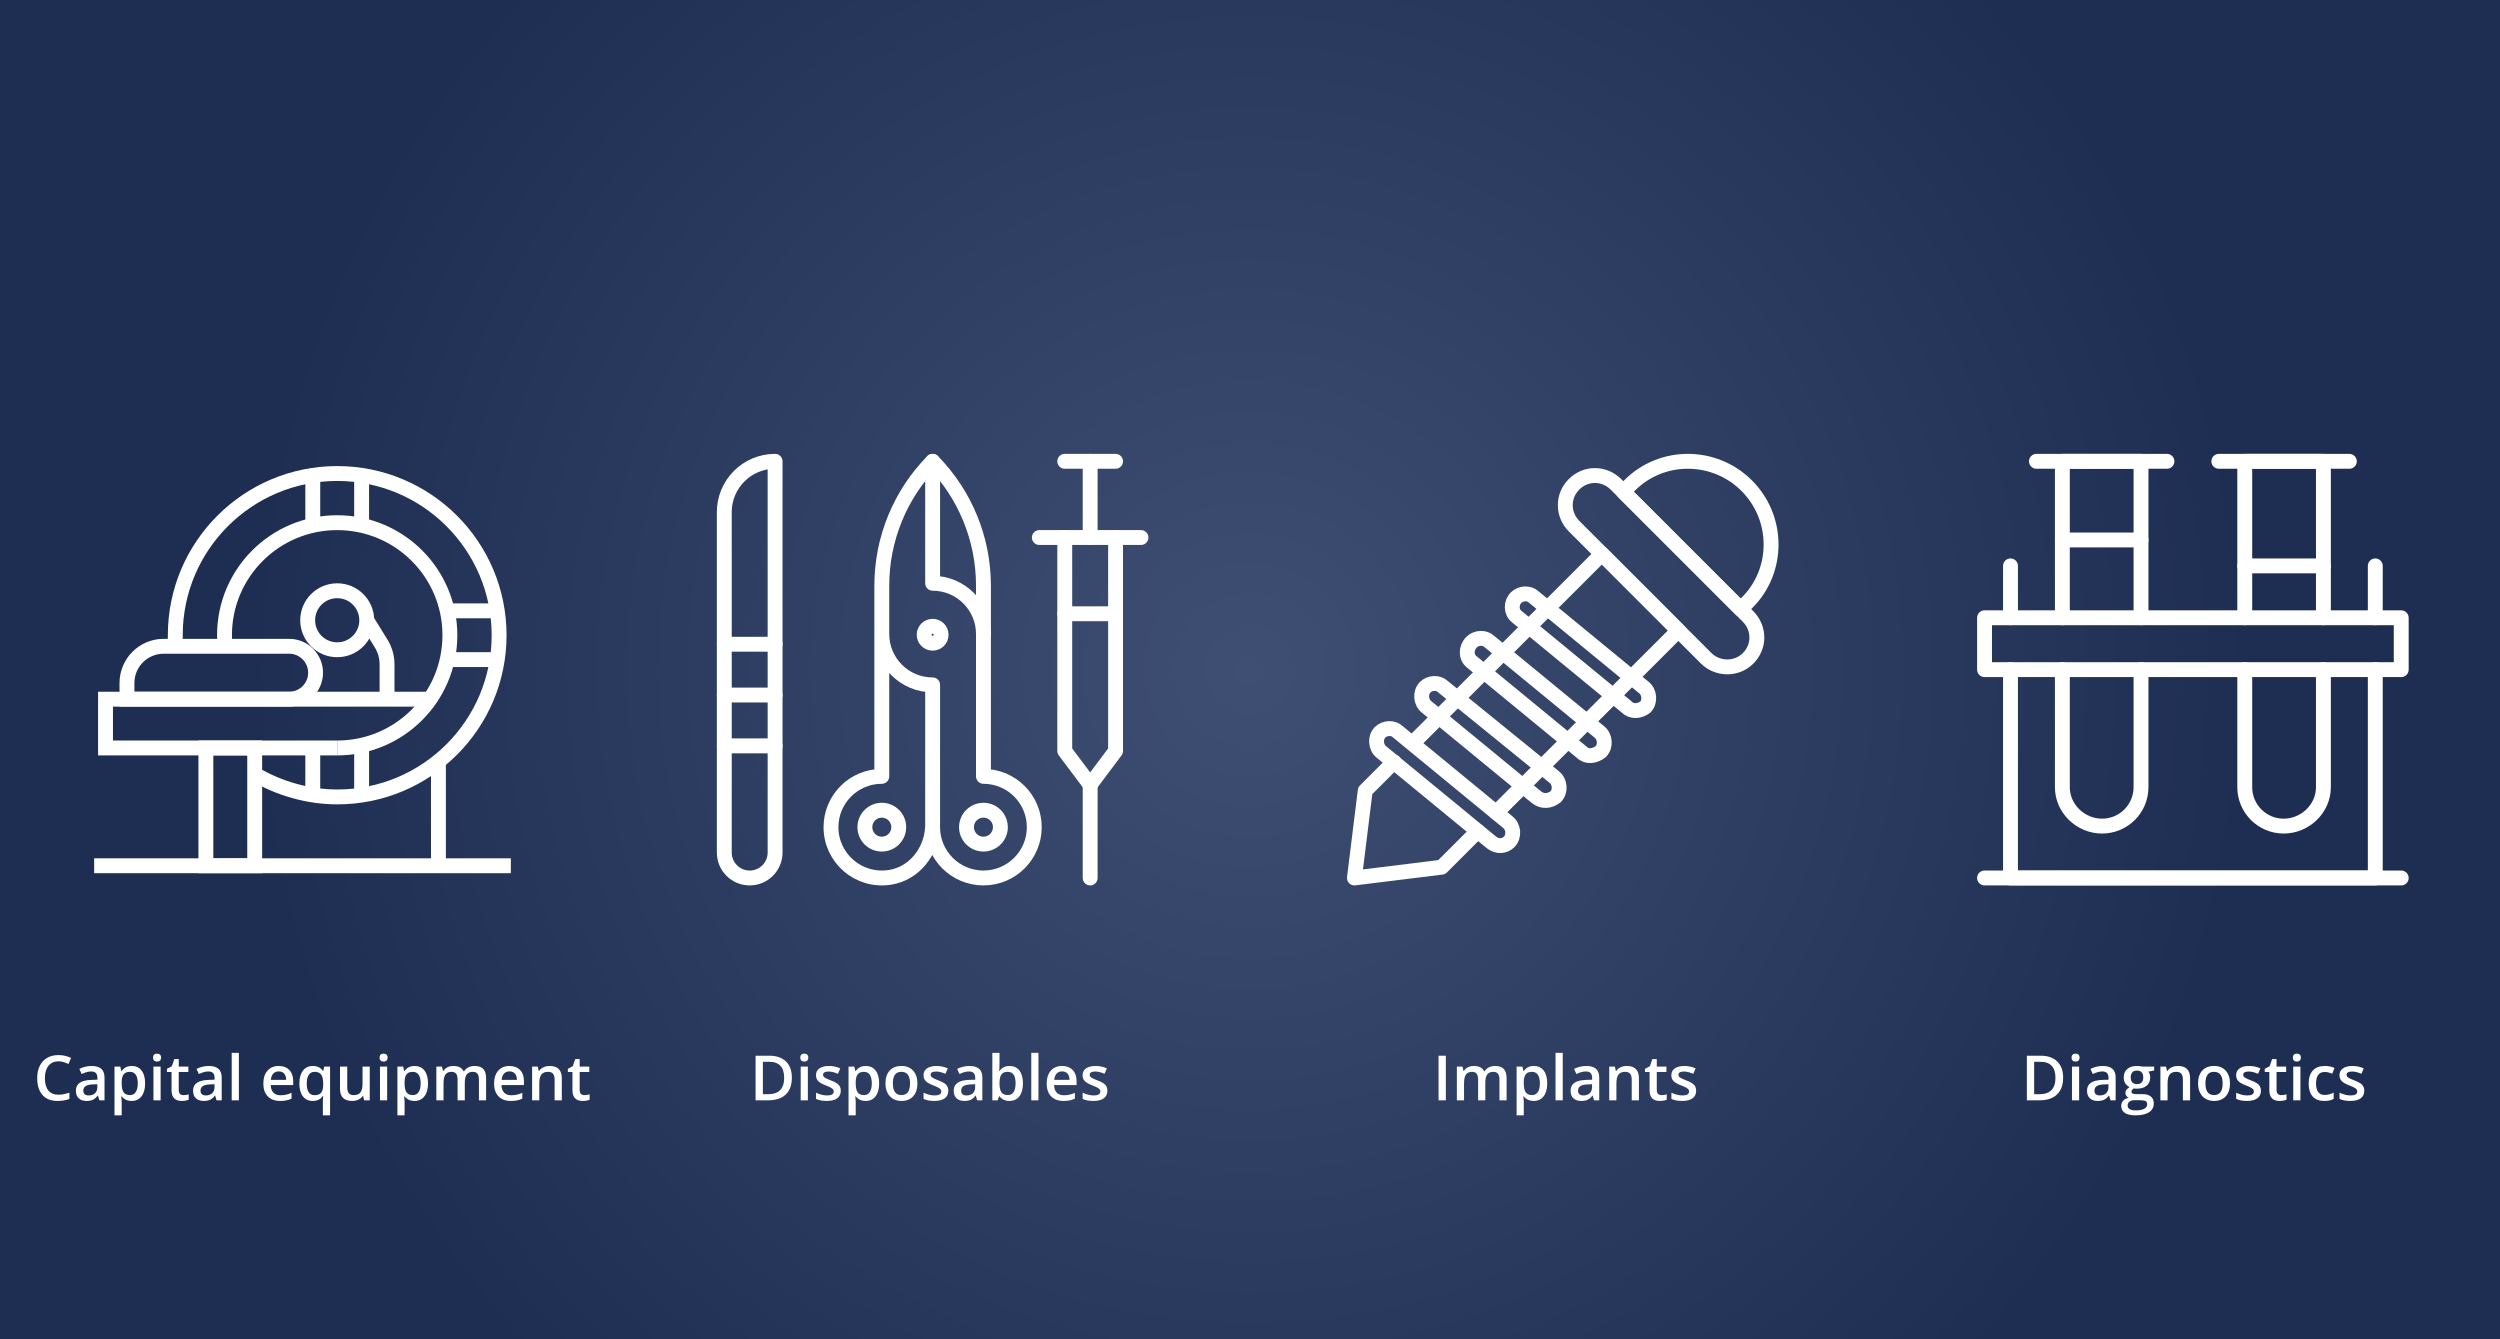 <?xml version="1.0" encoding="UTF-8"?> <svg xmlns="http://www.w3.org/2000/svg" xmlns:xlink="http://www.w3.org/1999/xlink" id="a" viewBox="0 0 840 450"><defs><clipPath id="b"><rect x="-847.788" width="800" height="450" style="fill:none;"></rect></clipPath><clipPath id="c"><rect x="-847.788" y="553.988" width="800" height="450" style="fill:none;"></rect></clipPath><radialGradient id="d" cx="420" cy="225" fx="420" fy="225" r="336.916" gradientUnits="userSpaceOnUse"><stop offset="0" stop-color="#3e4f73"></stop><stop offset="1" stop-color="#1e2e53"></stop></radialGradient><filter id="ay" x="-3.118" y="338.348" width="217" height="52" filterUnits="userSpaceOnUse"><feOffset dx="0" dy="0"></feOffset><feGaussianBlur result="az" stdDeviation="5"></feGaussianBlur><feFlood flood-color="#000" flood-opacity=".75"></feFlood><feComposite in2="az" operator="in"></feComposite><feComposite in="SourceGraphic"></feComposite></filter><filter id="ba" x="237.882" y="338.348" width="150" height="52" filterUnits="userSpaceOnUse"><feOffset dx="0" dy="0"></feOffset><feGaussianBlur result="bb" stdDeviation="5"></feGaussianBlur><feFlood flood-color="#000" flood-opacity=".75"></feFlood><feComposite in2="bb" operator="in"></feComposite><feComposite in="SourceGraphic"></feComposite></filter><filter id="bc" x="467.882" y="338.348" width="118" height="52" filterUnits="userSpaceOnUse"><feOffset dx="0" dy="0"></feOffset><feGaussianBlur result="bd" stdDeviation="5"></feGaussianBlur><feFlood flood-color="#000" flood-opacity=".75"></feFlood><feComposite in2="bd" operator="in"></feComposite><feComposite in="SourceGraphic"></feComposite></filter><filter id="be" x="665.882" y="338.348" width="144" height="52" filterUnits="userSpaceOnUse"><feOffset dx="0" dy="0"></feOffset><feGaussianBlur result="bf" stdDeviation="5"></feGaussianBlur><feFlood flood-color="#000" flood-opacity=".75"></feFlood><feComposite in2="bf" operator="in"></feComposite><feComposite in="SourceGraphic"></feComposite></filter></defs><g style="clip-path:url(#b);"><g style="opacity:.75;"><path d="M29.242,120.712H-50.925c-6.811,0-12.333-5.522-12.333-12.333V-8.789c0-6.811,5.522-12.333,12.333-12.333H29.242" style="fill:none; stroke:#fff; stroke-linecap:round;"></path><path d="M-28.259,277.964h-22.666c-6.811,0-12.333-5.522-12.333-12.333v-117.168c0-6.811,5.522-12.333,12.333-12.333H29.242" style="fill:none; stroke:#fff; stroke-linecap:round;"></path></g></g><rect width="840" height="450" style="fill:url(#d);"></rect><g id="e"><path id="f" d="M85.58,260.088c8.027,4.787,17.914,7.681,27.718,7.681,30.042,0,54.403-24.326,54.403-54.334s-24.361-54.334-54.403-54.334-54.403,24.326-54.403,54.334c0,.864-.035,2.861,0,3.714" style="fill:none; stroke:#fff; stroke-miterlimit:10; stroke-width:5px;"></path><path id="g" d="M113.298,218.318c5.485,0,9.93-4.439,9.93-9.914s-4.445-9.915-9.93-9.915-9.923,4.439-9.923,9.915,4.445,9.914,9.923,9.914Z" style="fill:none; stroke:#fff; stroke-miterlimit:10; stroke-width:5px;"></path><path id="h" d="M97.146,234.928h-54.487v-5.438c0-6.816,5.527-12.342,12.346-12.342h42.142c4.909,0,8.89,3.98,8.89,8.89s-3.982,8.89-8.89,8.89Z" style="fill:none; stroke:#fff; stroke-miterlimit:10; stroke-width:5px;"></path><path id="i" d="M113.298,251.315H35.454v-16.386h109.003" style="fill:none; stroke:#fff; stroke-miterlimit:10; stroke-width:5px;"></path><path id="j" d="M85.58,251.317h-16.404v39.579h16.404v-39.579Z" style="fill:none; stroke:#fff; stroke-miterlimit:10; stroke-width:5px;"></path><path id="k" d="M31.64,290.895h140" style="fill:none; stroke:#fff; stroke-miterlimit:10; stroke-width:5px;"></path><path id="l" d="M123.227,208.402l4.831,7.815c1.299,2.105,1.987,4.53,1.987,7.004v11.709" style="fill:none; stroke:#fff; stroke-miterlimit:10; stroke-width:5px;"></path><path id="m" d="M147.315,256.721v34.177" style="fill:none; stroke:#fff; stroke-miterlimit:10; stroke-width:5px;"></path><path id="n" d="M121.507,250.176v16.978" style="fill:none; stroke:#fff; stroke-miterlimit:10; stroke-width:5px;"></path><path id="o" d="M105.095,267.155v-15.899" style="fill:none; stroke:#fff; stroke-miterlimit:10; stroke-width:5px;"></path><path id="p" d="M121.507,159.267v17.593" style="fill:none; stroke:#fff; stroke-miterlimit:10; stroke-width:5px;"></path><path id="q" d="M105.095,176.86v-17.593" style="fill:none; stroke:#fff; stroke-miterlimit:10; stroke-width:5px;"></path><path id="r" d="M149.485,205.242h17.612" style="fill:none; stroke:#fff; stroke-miterlimit:10; stroke-width:5px;"></path><path id="s" d="M167.097,221.63h-17.612" style="fill:none; stroke:#fff; stroke-miterlimit:10; stroke-width:5px;"></path><path id="t" d="M113.298,251.316c20.913,0,37.865-16.992,37.865-37.879s-16.952-37.82-37.865-37.82-37.865,16.933-37.865,37.82c0,.995.105,2.738.183,3.714" style="fill:none; stroke:#fff; stroke-miterlimit:10; stroke-width:5px;"></path></g><g id="u"><path id="v" d="M313.363,210.43c1.573,0,2.848,1.275,2.848,2.848s-1.275,2.841-2.848,2.841-2.848-1.275-2.848-2.841,1.275-2.848,2.848-2.848Z" style="fill:none; stroke:#fff; stroke-width:5px;"></path><path id="w" d="M313.363,277.931c0,9.427,7.642,17.068,17.076,17.068s17.076-7.642,17.076-17.068-7.649-17.076-17.076-17.076v-64.114c0-15.611-6.134-30.604-17.076-41.742-10.942,11.139-17.076,26.131-17.076,41.742v64.114c-9.427,0-17.076,7.642-17.076,17.076,0,10.366,9.252,18.576,19.946,16.835,8.094-1.319,13.783-8.691,14.184-16.835.015-.306.022-.612.022-.918v-46.893c-9.434,0-17.076-7.642-17.076-17.076" style="fill:none; stroke:#fff; stroke-linecap:round; stroke-linejoin:round; stroke-width:5px;"></path><path id="x" d="M313.363,155v40.977c9.434,0,17.076,7.642,17.076,17.068" style="fill:none; stroke:#fff; stroke-linecap:round; stroke-linejoin:round; stroke-width:5px;"></path><path id="y" d="M243.363,216.462v-44.394c0-9.427,7.642-17.068,17.069-17.068v61.462" style="fill:none; stroke:#fff; stroke-linecap:round; stroke-linejoin:round; stroke-width:5px;"></path><path id="z" d="M243.363,250.613v35.856c0,4.713,3.817,8.531,8.531,8.531s8.538-3.817,8.538-8.531v-70.007h-17.069v34.151Z" style="fill:none; stroke:#fff; stroke-linecap:round; stroke-linejoin:round; stroke-width:5px;"></path><path id="aa" d="M260.432,250.613h-17.069" style="fill:none; stroke:#fff; stroke-linecap:round; stroke-linejoin:round; stroke-width:5px;"></path><path id="ab" d="M243.363,233.537h17.069" style="fill:none; stroke:#fff; stroke-linecap:round; stroke-linejoin:round; stroke-width:5px;"></path><path id="ac" d="M357.757,155h17.076" style="fill:none; stroke:#fff; stroke-linecap:round; stroke-linejoin:round; stroke-width:5px;"></path><path id="ad" d="M349.219,180.606h34.144" style="fill:none; stroke:#fff; stroke-linecap:round; stroke-linejoin:round; stroke-width:5px;"></path><path id="ae" d="M366.295,295v-31.296" style="fill:none; stroke:#fff; stroke-linecap:round; stroke-linejoin:round; stroke-width:5px;"></path><path id="af" d="M366.295,180.606v-25.606" style="fill:none; stroke:#fff; stroke-linecap:round; stroke-linejoin:round; stroke-width:5px;"></path><path id="ag" d="M374.833,206.219h-17.076" style="fill:none; stroke:#fff; stroke-linecap:round; stroke-linejoin:round; stroke-width:5px;"></path><path id="ah" d="M301.977,277.931c0,3.14-2.543,5.689-5.69,5.689s-5.69-2.55-5.69-5.689,2.55-5.697,5.69-5.697,5.69,2.55,5.69,5.697Z" style="fill:none; stroke:#fff; stroke-linecap:round; stroke-linejoin:round; stroke-width:5px;"></path><path id="ai" d="M336.129,277.931c0,3.14-2.55,5.689-5.69,5.689s-5.697-2.55-5.697-5.689,2.55-5.697,5.697-5.697,5.69,2.55,5.69,5.697Z" style="fill:none; stroke:#fff; stroke-linecap:round; stroke-linejoin:round; stroke-width:5px;"></path><path id="aj" d="M374.833,180.606v34.435M374.833,211.158v41.159l-8.538,11.379-8.538-11.379v-71.712" style="fill:none; stroke:#fff; stroke-linecap:round; stroke-linejoin:round; stroke-width:5px;"></path></g><g id="ak"><path id="al" d="M806.809,225h-140v-17.429h140v17.429Z" style="fill:none; stroke:#fff; stroke-linecap:round; stroke-linejoin:round; stroke-width:5px;"></path><path id="am" d="M675.524,190.141v17.429" style="fill:none; stroke:#fff; stroke-linecap:round; stroke-linejoin:round; stroke-width:5px;"></path><path id="an" d="M675.524,225v70h122.571v-70" style="fill:none; stroke:#fff; stroke-linecap:round; stroke-linejoin:round; stroke-width:5px;"></path><path id="ao" d="M798.094,207.571v-17.429" style="fill:none; stroke:#fff; stroke-linecap:round; stroke-linejoin:round; stroke-width:5px;"></path><path id="ap" d="M692.953,207.571v-52.571h26.427v52.571" style="fill:none; stroke:#fff; stroke-linecap:round; stroke-linejoin:round; stroke-width:5px;"></path><path id="aq" d="M719.38,225v39.499c0,7.22-5.852,13.072-13.072,13.072s-13.355-5.852-13.355-13.072v-39.499" style="fill:none; stroke:#fff; stroke-linecap:round; stroke-linejoin:round; stroke-width:5px;"></path><path id="ar" d="M754.238,207.571v-52.571h26.427v52.571" style="fill:none; stroke:#fff; stroke-linecap:round; stroke-linejoin:round; stroke-width:5px;"></path><path id="as" d="M780.665,225v39.499c0,7.22-6.142,13.072-13.355,13.072s-13.072-5.852-13.072-13.072v-39.499" style="fill:none; stroke:#fff; stroke-linecap:round; stroke-linejoin:round; stroke-width:5px;"></path><path id="at" d="M666.809,295h140" style="fill:none; stroke:#fff; stroke-linecap:round; stroke-linejoin:round; stroke-width:5px;"></path><path id="au" d="M684.238,155h43.856" style="fill:none; stroke:#fff; stroke-linecap:round; stroke-linejoin:round; stroke-width:5px;"></path><path id="av" d="M745.524,155h43.856" style="fill:none; stroke:#fff; stroke-linecap:round; stroke-linejoin:round; stroke-width:5px;"></path><path id="aw" d="M692.953,181.434h26.427" style="fill:none; stroke:#fff; stroke-linecap:round; stroke-linejoin:round; stroke-width:5px;"></path><path id="ax" d="M754.238,190.141h26.427" style="fill:none; stroke:#fff; stroke-linecap:round; stroke-linejoin:round; stroke-width:5px;"></path></g><path d="M496.493,279.288l-12.084,12.084-29.323,3.628,3.628-29.325,9.666-9.666" style="fill:none; stroke:#fff; stroke-linecap:round; stroke-linejoin:round; stroke-width:5px;"></path><path d="M474.648,249.694l63.591-63.547,25.697,25.697-61.215,61.171" style="fill:none; stroke:#fff; stroke-linecap:round; stroke-linejoin:round; stroke-width:5px;"></path><path d="M533.181,242.604l8.786-8.786" style="fill:none; stroke:#fff; stroke-linecap:round; stroke-linejoin:round; stroke-width:5px;"></path><path d="M502.863,272.918l8.788-8.786" style="fill:none; stroke:#fff; stroke-linecap:round; stroke-linejoin:round; stroke-width:5px;"></path><path d="M474.75,249.639l8.789-8.786" style="fill:none; stroke:#fff; stroke-linecap:round; stroke-linejoin:round; stroke-width:5px;"></path><path d="M573.24,221.15l-44.304-44.304c-3.986-3.986-4.012-10.163-.058-14.118,3.955-3.955,10.132-3.928,14.118.058l44.304,44.304c3.988,3.988,4.012,10.163.058,14.118-3.955,3.955-10.352,3.708-14.118-.058Z" style="fill:none; stroke:#fff; stroke-linecap:round; stroke-linejoin:round; stroke-width:5px;"></path><path d="M584.864,204.653l-39.431-39.431,2.196-2.196c10.765-10.765,28.413-10.691,39.268.162,10.854,10.854,10.927,28.502.162,39.266l-2.196,2.198Z" style="fill:none; stroke:#fff; stroke-linecap:round; stroke-linejoin:round; stroke-width:5px;"></path><path d="M546.617,237.584l-36.968-30.376c-1.992-1.554-2.003-4.641-.246-6.399,1.539-1.537,4.405-1.745,5.955-.195l36.966,30.376c1.992,1.552,2.227,4.863.469,6.619-1.759,1.317-4.403,1.747-6.175-.024Z" style="fill:none; stroke:#fff; stroke-linecap:round; stroke-linejoin:round; stroke-width:5px;"></path><path d="M531.458,252.743l-36.966-30.376c-1.992-1.552-2.005-4.641-.029-6.617,1.539-1.539,4.405-1.747,5.955-.198l36.966,30.376c1.994,1.552,2.227,4.863.471,6.621-1.981,1.534-4.625,1.965-6.397.193Z" style="fill:none; stroke:#fff; stroke-linecap:round; stroke-linejoin:round; stroke-width:5px;"></path><path d="M516.299,267.9l-36.966-30.376c-1.992-1.552-2.227-4.861-.469-6.619,1.537-1.537,4.403-1.745,5.955-.195l37.406,30.378c1.994,1.552,2.227,4.861.471,6.619-1.981,1.537-4.405,1.745-6.397.193Z" style="fill:none; stroke:#fff; stroke-linecap:round; stroke-linejoin:round; stroke-width:5px;"></path><path d="M501.14,283.058l-36.966-30.376c-1.992-1.552-2.225-4.863-.469-6.619,1.539-1.539,4.405-1.747,5.955-.195l36.966,30.376c1.992,1.552,2.227,4.861.469,6.619-1.537,1.539-3.963,1.747-5.955.195Z" style="fill:none; stroke:#fff; stroke-linecap:round; stroke-linejoin:round; stroke-width:5px;"></path><g style="filter:url(#ay);"><path d="M19.619,356.607c-1.408,0-2.516.499-3.322,1.497s-1.21,2.376-1.21,4.133c0,1.839.388,3.229,1.164,4.173.775.943,1.898,1.415,3.368,1.415.636,0,1.251-.062,1.846-.189.595-.126,1.214-.289,1.856-.487v2.103c-1.176.444-2.51.666-4,.666-2.193,0-3.879-.664-5.055-1.994-1.176-1.329-1.764-3.231-1.764-5.706,0-1.559.285-2.923.855-4.092.571-1.169,1.396-2.064,2.477-2.687s2.349-.933,3.805-.933c1.531,0,2.946.321,4.245.964l-.882,2.04c-.506-.239-1.041-.449-1.605-.631-.562-.181-1.156-.271-1.778-.271Z" style="fill:#fff;"></path><path d="M33.39,369.711l-.481-1.579h-.082c-.547.69-1.097,1.161-1.651,1.41-.553.249-1.264.374-2.133.374-1.113,0-1.984-.301-2.609-.902s-.938-1.452-.938-2.553c0-1.169.434-2.051,1.302-2.646s2.19-.92,3.968-.975l1.959-.062v-.604c0-.725-.17-1.267-.508-1.626-.338-.358-.863-.538-1.574-.538-.58,0-1.138.086-1.671.257s-1.046.372-1.538.604l-.779-1.723c.615-.321,1.289-.565,2.02-.733.732-.167,1.422-.251,2.072-.251,1.441,0,2.53.314,3.266.943.734.629,1.102,1.617,1.102,2.964v7.639h-1.723ZM29.802,368.07c.875,0,1.576-.244,2.107-.733.529-.488.794-1.174.794-2.056v-.984l-1.456.062c-1.135.041-1.961.23-2.477.569-.516.338-.773.856-.773,1.554,0,.506.15.896.451,1.174.301.276.752.415,1.354.415Z" style="fill:#fff;"></path><path d="M44.228,369.916c-1.436,0-2.55-.516-3.343-1.548h-.144c.096.957.144,1.538.144,1.743v4.645h-2.41v-16.386h1.949c.055.212.167.718.338,1.518h.123c.752-1.148,1.88-1.723,3.384-1.723,1.415,0,2.517.513,3.308,1.538.789,1.025,1.184,2.465,1.184,4.317s-.402,3.298-1.205,4.337-1.912,1.559-3.327,1.559ZM43.644,360.134c-.957,0-1.656.28-2.096.841-.441.561-.662,1.456-.662,2.687v.359c0,1.381.219,2.381.656,2.999.438.619,1.152.928,2.143.928.834,0,1.477-.342,1.928-1.025s.678-1.657.678-2.922c0-1.271-.225-2.233-.672-2.887-.448-.652-1.105-.979-1.975-.979Z" style="fill:#fff;"></path><path d="M51.417,355.366c0-.431.117-.763.354-.995s.572-.349,1.01-.349c.424,0,.754.116.99.349.234.232.354.564.354.995,0,.41-.119.732-.354.969-.236.235-.566.354-.99.354-.438,0-.773-.118-1.01-.354-.236-.236-.354-.559-.354-.969ZM53.97,369.711h-2.41v-11.341h2.41v11.341Z" style="fill:#fff;"></path><path d="M61.64,367.968c.588,0,1.176-.092,1.764-.276v1.814c-.267.116-.61.214-1.03.292-.421.079-.856.118-1.308.118-2.283,0-3.425-1.203-3.425-3.609v-6.111h-1.548v-1.066l1.66-.882.82-2.399h1.487v2.522h3.229v1.825h-3.229v6.07c0,.581.146,1.01.436,1.287.29.276.672.415,1.144.415Z" style="fill:#fff;"></path><path d="M72.765,369.711l-.481-1.579h-.082c-.547.69-1.097,1.161-1.651,1.41-.553.249-1.264.374-2.133.374-1.113,0-1.984-.301-2.609-.902s-.938-1.452-.938-2.553c0-1.169.434-2.051,1.302-2.646s2.19-.92,3.968-.975l1.959-.062v-.604c0-.725-.17-1.267-.508-1.626-.338-.358-.863-.538-1.574-.538-.58,0-1.138.086-1.671.257s-1.046.372-1.538.604l-.779-1.723c.615-.321,1.289-.565,2.02-.733.732-.167,1.422-.251,2.072-.251,1.441,0,2.53.314,3.266.943.734.629,1.102,1.617,1.102,2.964v7.639h-1.723ZM69.177,368.07c.875,0,1.576-.244,2.107-.733.529-.488.794-1.174.794-2.056v-.984l-1.456.062c-1.135.041-1.961.23-2.477.569-.516.338-.773.856-.773,1.554,0,.506.15.896.451,1.174.301.276.752.415,1.354.415Z" style="fill:#fff;"></path><path d="M80.261,369.711h-2.41v-15.955h2.41v15.955Z" style="fill:#fff;"></path><path d="M94.114,369.916c-1.764,0-3.144-.514-4.138-1.543-.995-1.028-1.492-2.445-1.492-4.25,0-1.853.462-3.309,1.384-4.368.924-1.06,2.191-1.59,3.805-1.59,1.497,0,2.68.455,3.548,1.364s1.302,2.16,1.302,3.753v1.302h-7.557c.034,1.101.332,1.947.893,2.538.561.592,1.35.887,2.368.887.67,0,1.294-.062,1.871-.189.577-.126,1.198-.337,1.861-.631v1.959c-.588.28-1.183.479-1.784.595s-1.289.174-2.061.174ZM93.673,359.99c-.766,0-1.379.243-1.841.729-.461.485-.736,1.192-.825,2.122h5.147c-.014-.937-.239-1.646-.677-2.128-.438-.481-1.039-.723-1.805-.723Z" style="fill:#fff;"></path><path d="M105.065,369.916c-1.402,0-2.499-.514-3.292-1.543-.793-1.028-1.189-2.466-1.189-4.312s.403-3.29,1.21-4.333c.807-1.042,1.918-1.563,3.332-1.563.711,0,1.349.132,1.913.395.563.264,1.067.696,1.513,1.298h.082l.266-1.487h2v16.386h-2.42v-4.809c0-.301.014-.619.041-.954s.051-.591.072-.769h-.134c-.711,1.128-1.843,1.691-3.394,1.691ZM105.752,367.988c1.012,0,1.738-.292,2.179-.877.441-.584.662-1.468.662-2.65v-.379c0-1.401-.229-2.41-.683-3.025s-1.188-.923-2.199-.923c-.861,0-1.518.342-1.969,1.025s-.677,1.665-.677,2.943c0,2.591.896,3.886,2.687,3.886Z" style="fill:#fff;"></path><path d="M122.343,369.711l-.338-1.486h-.123c-.336.526-.812.939-1.431,1.24-.619.301-1.325.451-2.118.451-1.373,0-2.398-.342-3.076-1.025-.676-.684-1.015-1.719-1.015-3.106v-7.414h2.431v6.993c0,.868.178,1.52.533,1.953.355.435.912.651,1.671.651,1.012,0,1.755-.303,2.23-.907.475-.605.712-1.618.712-3.04v-5.65h2.42v11.341h-1.896Z" style="fill:#fff;"></path><path d="M127.531,355.366c0-.431.118-.763.354-.995.236-.232.573-.349,1.011-.349.424,0,.753.116.989.349.235.232.354.564.354.995,0,.41-.118.732-.354.969-.236.235-.565.354-.989.354-.438,0-.774-.118-1.011-.354-.235-.236-.354-.559-.354-.969ZM130.085,369.711h-2.41v-11.341h2.41v11.341Z" style="fill:#fff;"></path><path d="M139.282,369.916c-1.436,0-2.55-.516-3.343-1.548h-.144c.096.957.144,1.538.144,1.743v4.645h-2.409v-16.386h1.947c.055.212.168.718.339,1.518h.123c.752-1.148,1.88-1.723,3.384-1.723,1.415,0,2.518.513,3.307,1.538s1.185,2.465,1.185,4.317-.401,3.298-1.204,4.337c-.805,1.039-1.913,1.559-3.328,1.559ZM138.698,360.134c-.957,0-1.656.28-2.098.841s-.661,1.456-.661,2.687v.359c0,1.381.219,2.381.656,2.999.438.619,1.151.928,2.144.928.834,0,1.477-.342,1.928-1.025s.676-1.657.676-2.922c0-1.271-.224-2.233-.672-2.887-.447-.652-1.105-.979-1.973-.979Z" style="fill:#fff;"></path><path d="M156.171,369.711h-2.42v-6.993c0-.868-.164-1.516-.492-1.943-.328-.427-.842-.641-1.539-.641-.93,0-1.611.303-2.045.907-.435.605-.651,1.612-.651,3.021v5.649h-2.409v-11.341h1.887l.338,1.487h.123c.314-.54.771-.957,1.369-1.251.598-.294,1.256-.441,1.974-.441,1.743,0,2.898.595,3.466,1.784h.164c.335-.561.807-.998,1.415-1.312s1.306-.472,2.092-.472c1.354,0,2.339.342,2.958,1.025s.928,1.727.928,3.128v7.393h-2.409v-6.993c0-.868-.166-1.516-.497-1.943-.332-.427-.846-.641-1.543-.641-.938,0-1.623.292-2.057.877-.434.584-.65,1.481-.65,2.691v6.009Z" style="fill:#fff;"></path><path d="M171.644,369.916c-1.764,0-3.143-.514-4.137-1.543-.996-1.028-1.492-2.445-1.492-4.25,0-1.853.461-3.309,1.384-4.368s2.19-1.59,3.804-1.59c1.498,0,2.68.455,3.549,1.364.867.909,1.302,2.16,1.302,3.753v1.302h-7.558c.035,1.101.332,1.947.893,2.538.561.592,1.35.887,2.369.887.67,0,1.293-.062,1.871-.189.577-.126,1.197-.337,1.861-.631v1.959c-.588.28-1.184.479-1.785.595s-1.288.174-2.061.174ZM171.202,359.99c-.766,0-1.379.243-1.84.729s-.736,1.192-.826,2.122h5.148c-.014-.937-.24-1.646-.678-2.128-.438-.481-1.039-.723-1.805-.723Z" style="fill:#fff;"></path><path d="M188.768,369.711h-2.42v-6.973c0-.875-.177-1.527-.528-1.958s-.91-.646-1.676-.646c-1.02,0-1.764.301-2.236.902-.471.602-.707,1.61-.707,3.025v5.649h-2.41v-11.341h1.887l.339,1.487h.123c.342-.54.827-.957,1.456-1.251s1.326-.441,2.092-.441c2.721,0,4.081,1.385,4.081,4.153v7.393Z" style="fill:#fff;"></path><path d="M196.345,367.968c.588,0,1.176-.092,1.764-.276v1.814c-.266.116-.609.214-1.029.292-.422.079-.857.118-1.309.118-2.283,0-3.424-1.203-3.424-3.609v-6.111h-1.549v-1.066l1.661-.882.82-2.399h1.487v2.522h3.229v1.825h-3.229v6.07c0,.581.145,1.01.436,1.287.29.276.672.415,1.143.415Z" style="fill:#fff;"></path></g><g style="filter:url(#ba);"><path d="M266.067,362.072c0,2.475-.687,4.366-2.061,5.675-1.374,1.31-3.354,1.964-5.938,1.964h-4.193v-14.991h4.635c2.386,0,4.242.643,5.568,1.928s1.988,3.094,1.988,5.425ZM263.483,362.154c0-3.589-1.678-5.384-5.034-5.384h-2.122v10.88h1.742c3.609,0,5.414-1.832,5.414-5.496Z" style="fill:#fff;"></path><path d="M268.888,355.366c0-.431.118-.763.354-.995.236-.232.572-.349,1.01-.349.424,0,.754.116.99.349.235.232.354.564.354.995,0,.41-.118.732-.354.969-.236.235-.566.354-.99.354-.438,0-.773-.118-1.01-.354-.235-.236-.354-.559-.354-.969ZM271.44,369.711h-2.409v-11.341h2.409v11.341Z" style="fill:#fff;"></path><path d="M282.505,366.482c0,1.107-.403,1.957-1.21,2.548-.807.592-1.962.887-3.466.887s-2.725-.229-3.641-.687v-2.082c1.334.615,2.574.923,3.723.923,1.483,0,2.225-.447,2.225-1.343,0-.287-.082-.526-.246-.718s-.434-.39-.81-.595-.899-.438-1.569-.697c-1.305-.506-2.189-1.012-2.65-1.518s-.691-1.162-.691-1.969c0-.971.391-1.725,1.174-2.262.782-.536,1.848-.805,3.193-.805,1.334,0,2.595.271,3.784.811l-.779,1.814c-1.224-.506-2.253-.759-3.087-.759-1.271,0-1.906.362-1.906,1.087,0,.355.165.656.496.902.332.246,1.055.585,2.17,1.016.936.362,1.616.693,2.04.994s.738.648.943,1.041c.205.394.308.863.308,1.41Z" style="fill:#fff;"></path><path d="M290.862,369.916c-1.436,0-2.551-.516-3.344-1.548h-.143c.096.957.143,1.538.143,1.743v4.645h-2.409v-16.386h1.948c.055.212.168.718.338,1.518h.123c.752-1.148,1.881-1.723,3.385-1.723,1.414,0,2.517.513,3.307,1.538.789,1.025,1.184,2.465,1.184,4.317s-.401,3.298-1.204,4.337c-.804,1.039-1.913,1.559-3.327,1.559ZM290.277,360.134c-.957,0-1.656.28-2.097.841-.441.561-.662,1.456-.662,2.687v.359c0,1.381.219,2.381.656,2.999.438.619,1.152.928,2.144.928.834,0,1.477-.342,1.928-1.025s.677-1.657.677-2.922c0-1.271-.225-2.233-.672-2.887-.447-.652-1.105-.979-1.974-.979Z" style="fill:#fff;"></path><path d="M308.253,364.021c0,1.853-.476,3.298-1.426,4.337s-2.273,1.559-3.969,1.559c-1.059,0-1.996-.239-2.809-.718-.814-.479-1.439-1.165-1.877-2.061s-.656-1.935-.656-3.117c0-1.839.472-3.274,1.415-4.307s2.272-1.549,3.989-1.549c1.641,0,2.939.528,3.896,1.584.957,1.057,1.436,2.48,1.436,4.271ZM299.998,364.021c0,2.618.968,3.927,2.901,3.927,1.914,0,2.871-1.309,2.871-3.927,0-2.591-.963-3.887-2.891-3.887-1.012,0-1.746.335-2.2,1.005s-.682,1.631-.682,2.882Z" style="fill:#fff;"></path><path d="M318.64,366.482c0,1.107-.403,1.957-1.21,2.548-.807.592-1.962.887-3.466.887s-2.725-.229-3.641-.687v-2.082c1.334.615,2.574.923,3.723.923,1.483,0,2.225-.447,2.225-1.343,0-.287-.082-.526-.246-.718s-.434-.39-.81-.595-.899-.438-1.569-.697c-1.305-.506-2.189-1.012-2.65-1.518s-.691-1.162-.691-1.969c0-.971.391-1.725,1.174-2.262.782-.536,1.848-.805,3.193-.805,1.334,0,2.595.271,3.784.811l-.779,1.814c-1.224-.506-2.253-.759-3.087-.759-1.271,0-1.906.362-1.906,1.087,0,.355.165.656.496.902.332.246,1.055.585,2.17,1.016.936.362,1.616.693,2.04.994s.738.648.943,1.041c.205.394.308.863.308,1.41Z" style="fill:#fff;"></path><path d="M328.34,369.711l-.481-1.579h-.082c-.547.69-1.098,1.161-1.651,1.41s-1.265.374-2.133.374c-1.114,0-1.984-.301-2.609-.902-.626-.602-.938-1.452-.938-2.553,0-1.169.434-2.051,1.303-2.646.867-.595,2.19-.92,3.968-.975l1.958-.062v-.604c0-.725-.169-1.267-.507-1.626-.339-.358-.863-.538-1.574-.538-.581,0-1.138.086-1.671.257s-1.047.372-1.539.604l-.779-1.723c.615-.321,1.289-.565,2.021-.733.731-.167,1.422-.251,2.071-.251,1.442,0,2.531.314,3.266.943s1.103,1.617,1.103,2.964v7.639h-1.723ZM324.751,368.07c.875,0,1.577-.244,2.107-.733.529-.488.795-1.174.795-2.056v-.984l-1.457.062c-1.135.041-1.96.23-2.476.569-.517.338-.774.856-.774,1.554,0,.506.15.896.451,1.174.301.276.752.415,1.354.415Z" style="fill:#fff;"></path><path d="M339.22,358.165c1.414,0,2.517.513,3.307,1.538.789,1.025,1.184,2.465,1.184,4.317s-.399,3.307-1.199,4.342c-.8,1.036-1.91,1.554-3.332,1.554-1.436,0-2.551-.516-3.344-1.548h-.164l-.44,1.343h-1.805v-15.955h2.409v3.794c0,.28-.014.697-.041,1.251s-.047.906-.061,1.057h.102c.766-1.128,1.895-1.692,3.385-1.692ZM338.594,360.134c-.971,0-1.67.286-2.097.856-.428.571-.648,1.526-.662,2.866v.164c0,1.381.219,2.381.656,2.999.438.619,1.152.928,2.144.928.854,0,1.502-.338,1.943-1.015.44-.677.661-1.654.661-2.933,0-2.577-.882-3.866-2.646-3.866Z" style="fill:#fff;"></path><path d="M348.919,369.711h-2.409v-15.955h2.409v15.955Z" style="fill:#fff;"></path><path d="M357.317,369.916c-1.764,0-3.143-.514-4.137-1.543-.996-1.028-1.492-2.445-1.492-4.25,0-1.853.461-3.309,1.384-4.368s2.19-1.59,3.804-1.59c1.498,0,2.68.455,3.549,1.364.867.909,1.302,2.16,1.302,3.753v1.302h-7.558c.035,1.101.332,1.947.893,2.538.561.592,1.35.887,2.369.887.67,0,1.293-.062,1.871-.189.577-.126,1.197-.337,1.861-.631v1.959c-.588.28-1.184.479-1.785.595s-1.288.174-2.061.174ZM356.876,359.99c-.766,0-1.379.243-1.84.729s-.736,1.192-.826,2.122h5.148c-.014-.937-.24-1.646-.678-2.128-.438-.481-1.039-.723-1.805-.723Z" style="fill:#fff;"></path><path d="M372.083,366.482c0,1.107-.403,1.957-1.21,2.548-.807.592-1.962.887-3.466.887s-2.725-.229-3.641-.687v-2.082c1.334.615,2.574.923,3.723.923,1.483,0,2.225-.447,2.225-1.343,0-.287-.082-.526-.246-.718s-.434-.39-.81-.595-.899-.438-1.569-.697c-1.305-.506-2.189-1.012-2.65-1.518s-.691-1.162-.691-1.969c0-.971.391-1.725,1.174-2.262.782-.536,1.848-.805,3.193-.805,1.334,0,2.595.271,3.784.811l-.779,1.814c-1.224-.506-2.253-.759-3.087-.759-1.271,0-1.906.362-1.906,1.087,0,.355.165.656.496.902.332.246,1.055.585,2.17,1.016.936.362,1.616.693,2.04.994s.738.648.943,1.041c.205.394.308.863.308,1.41Z" style="fill:#fff;"></path></g><g style="filter:url(#bc);"><path d="M483.353,369.711v-14.991h2.45v14.991h-2.45Z" style="fill:#fff;"></path><path d="M499.061,369.711h-2.42v-6.993c0-.868-.164-1.516-.492-1.943-.328-.427-.842-.641-1.539-.641-.93,0-1.611.303-2.045.907-.435.605-.651,1.612-.651,3.021v5.649h-2.409v-11.341h1.887l.338,1.487h.123c.314-.54.771-.957,1.369-1.251.598-.294,1.256-.441,1.974-.441,1.743,0,2.898.595,3.466,1.784h.164c.335-.561.807-.998,1.415-1.312s1.306-.472,2.092-.472c1.354,0,2.339.342,2.958,1.025s.928,1.727.928,3.128v7.393h-2.409v-6.993c0-.868-.166-1.516-.497-1.943-.332-.427-.846-.641-1.543-.641-.938,0-1.623.292-2.057.877-.434.584-.65,1.481-.65,2.691v6.009Z" style="fill:#fff;"></path><path d="M515.334,369.916c-1.436,0-2.55-.516-3.343-1.548h-.144c.096.957.144,1.538.144,1.743v4.645h-2.41v-16.386h1.949c.055.212.167.718.338,1.518h.123c.752-1.148,1.88-1.723,3.384-1.723,1.415,0,2.517.513,3.308,1.538.789,1.025,1.184,2.465,1.184,4.317s-.402,3.298-1.205,4.337-1.912,1.559-3.327,1.559ZM514.749,360.134c-.957,0-1.656.28-2.096.841-.441.561-.662,1.456-.662,2.687v.359c0,1.381.219,2.381.656,2.999.438.619,1.152.928,2.143.928.834,0,1.477-.342,1.928-1.025s.678-1.657.678-2.922c0-1.271-.225-2.233-.672-2.887-.448-.652-1.105-.979-1.975-.979Z" style="fill:#fff;"></path><path d="M525.075,369.711h-2.41v-15.955h2.41v15.955Z" style="fill:#fff;"></path><path d="M535.616,369.711l-.482-1.579h-.082c-.547.69-1.097,1.161-1.65,1.41s-1.265.374-2.133.374c-1.114,0-1.984-.301-2.609-.902-.626-.602-.938-1.452-.938-2.553,0-1.169.435-2.051,1.302-2.646.869-.595,2.191-.92,3.969-.975l1.959-.062v-.604c0-.725-.17-1.267-.508-1.626-.339-.358-.863-.538-1.574-.538-.581,0-1.139.086-1.672.257s-1.045.372-1.537.604l-.779-1.723c.615-.321,1.288-.565,2.02-.733.731-.167,1.422-.251,2.071-.251,1.442,0,2.53.314,3.266.943s1.103,1.617,1.103,2.964v7.639h-1.723ZM532.027,368.07c.875,0,1.577-.244,2.107-.733.529-.488.794-1.174.794-2.056v-.984l-1.455.062c-1.135.041-1.961.23-2.477.569-.517.338-.774.856-.774,1.554,0,.506.15.896.451,1.174.301.276.752.415,1.354.415Z" style="fill:#fff;"></path><path d="M550.679,369.711h-2.42v-6.973c0-.875-.176-1.527-.527-1.958-.353-.431-.911-.646-1.677-.646-1.019,0-1.764.301-2.235.902s-.707,1.61-.707,3.025v5.649h-2.41v-11.341h1.887l.338,1.487h.123c.342-.54.828-.957,1.457-1.251s1.326-.441,2.092-.441c2.721,0,4.08,1.385,4.08,4.153v7.393Z" style="fill:#fff;"></path><path d="M558.257,367.968c.588,0,1.176-.092,1.764-.276v1.814c-.267.116-.61.214-1.03.292-.421.079-.856.118-1.308.118-2.283,0-3.425-1.203-3.425-3.609v-6.111h-1.548v-1.066l1.66-.882.82-2.399h1.487v2.522h3.229v1.825h-3.229v6.07c0,.581.146,1.01.436,1.287.29.276.672.415,1.144.415Z" style="fill:#fff;"></path><path d="M569.905,366.482c0,1.107-.403,1.957-1.21,2.548-.807.592-1.962.887-3.466.887s-2.725-.229-3.641-.687v-2.082c1.334.615,2.574.923,3.723.923,1.483,0,2.225-.447,2.225-1.343,0-.287-.082-.526-.246-.718s-.434-.39-.81-.595-.899-.438-1.569-.697c-1.305-.506-2.189-1.012-2.65-1.518s-.691-1.162-.691-1.969c0-.971.391-1.725,1.174-2.262.782-.536,1.848-.805,3.193-.805,1.334,0,2.595.271,3.784.811l-.779,1.814c-1.224-.506-2.253-.759-3.087-.759-1.271,0-1.906.362-1.906,1.087,0,.355.165.656.496.902.332.246,1.055.585,2.17,1.016.936.362,1.616.693,2.04.994s.738.648.943,1.041c.205.394.308.863.308,1.41Z" style="fill:#fff;"></path></g><g style="filter:url(#be);"><path d="M693.216,362.072c0,2.475-.687,4.366-2.061,5.675-1.374,1.31-3.354,1.964-5.938,1.964h-4.193v-14.991h4.635c2.386,0,4.242.643,5.568,1.928s1.988,3.094,1.988,5.425ZM690.632,362.154c0-3.589-1.678-5.384-5.034-5.384h-2.122v10.88h1.742c3.609,0,5.414-1.832,5.414-5.496Z" style="fill:#fff;"></path><path d="M696.036,355.366c0-.431.118-.763.354-.995.236-.232.572-.349,1.01-.349.424,0,.754.116.99.349.235.232.354.564.354.995,0,.41-.118.732-.354.969-.236.235-.566.354-.99.354-.438,0-.773-.118-1.01-.354-.235-.236-.354-.559-.354-.969ZM698.589,369.711h-2.409v-11.341h2.409v11.341Z" style="fill:#fff;"></path><path d="M709.13,369.711l-.481-1.579h-.082c-.547.69-1.097,1.161-1.651,1.41-.553.249-1.264.374-2.133.374-1.113,0-1.984-.301-2.609-.902s-.938-1.452-.938-2.553c0-1.169.434-2.051,1.302-2.646s2.19-.92,3.968-.975l1.959-.062v-.604c0-.725-.17-1.267-.508-1.626-.338-.358-.863-.538-1.574-.538-.58,0-1.138.086-1.671.257s-1.046.372-1.538.604l-.779-1.723c.615-.321,1.289-.565,2.02-.733.732-.167,1.422-.251,2.072-.251,1.441,0,2.53.314,3.266.943.734.629,1.102,1.617,1.102,2.964v7.639h-1.723ZM705.542,368.07c.875,0,1.576-.244,2.107-.733.529-.488.794-1.174.794-2.056v-.984l-1.456.062c-1.135.041-1.961.23-2.477.569-.516.338-.773.856-.773,1.554,0,.506.15.896.451,1.174.301.276.752.415,1.354.415Z" style="fill:#fff;"></path><path d="M723.794,358.37v1.323l-1.938.358c.178.239.325.533.44.882.117.349.175.718.175,1.107,0,1.169-.403,2.089-1.21,2.759s-1.918,1.005-3.332,1.005c-.363,0-.691-.027-.984-.082-.52.321-.779.697-.779,1.128,0,.26.121.454.363.584s.689.195,1.338.195h1.979c1.251,0,2.201.267,2.851.8s.975,1.302.975,2.307c0,1.285-.53,2.276-1.59,2.974s-2.591,1.046-4.594,1.046c-1.545,0-2.725-.273-3.537-.82-.814-.547-1.221-1.326-1.221-2.338,0-.697.221-1.283.662-1.759.439-.475,1.057-.805,1.85-.989-.32-.137-.586-.356-.795-.661-.208-.304-.312-.624-.312-.959,0-.424.12-.782.359-1.076s.595-.585,1.066-.872c-.588-.253-1.064-.664-1.43-1.235-.367-.57-.549-1.239-.549-2.005,0-1.23.387-2.184,1.164-2.86.775-.677,1.881-1.016,3.316-1.016.321,0,.658.022,1.01.066.352.045.617.091.795.139h3.928ZM714.883,371.475c0,.52.233.92.702,1.2s1.127.42,1.975.42c1.312,0,2.289-.188,2.932-.563s.965-.875.965-1.497c0-.492-.177-.843-.529-1.052-.352-.208-1.006-.312-1.963-.312h-1.825c-.69,0-1.239.162-1.646.487-.407.324-.61.764-.61,1.317ZM715.919,362.041c0,.711.182,1.258.549,1.641.365.383.89.574,1.573.574,1.395,0,2.092-.745,2.092-2.235,0-.738-.173-1.308-.519-1.707-.345-.4-.869-.6-1.573-.6-.697,0-1.226.198-1.585.595-.357.396-.537.974-.537,1.732Z" style="fill:#fff;"></path><path d="M735.872,369.711h-2.42v-6.973c0-.875-.176-1.527-.527-1.958-.353-.431-.911-.646-1.677-.646-1.019,0-1.764.301-2.235.902s-.707,1.61-.707,3.025v5.649h-2.41v-11.341h1.887l.338,1.487h.123c.342-.54.828-.957,1.457-1.251s1.326-.441,2.092-.441c2.721,0,4.08,1.385,4.08,4.153v7.393Z" style="fill:#fff;"></path><path d="M749.284,364.021c0,1.853-.475,3.298-1.425,4.337s-2.272,1.559-3.968,1.559c-1.061,0-1.996-.239-2.811-.718-.812-.479-1.438-1.165-1.876-2.061s-.656-1.935-.656-3.117c0-1.839.472-3.274,1.415-4.307s2.273-1.549,3.988-1.549c1.641,0,2.939.528,3.896,1.584.957,1.057,1.436,2.48,1.436,4.271ZM741.03,364.021c0,2.618.967,3.927,2.902,3.927,1.914,0,2.871-1.309,2.871-3.927,0-2.591-.965-3.887-2.893-3.887-1.012,0-1.744.335-2.199,1.005s-.682,1.631-.682,2.882Z" style="fill:#fff;"></path><path d="M759.672,366.482c0,1.107-.403,1.957-1.21,2.548-.807.592-1.962.887-3.466.887s-2.724-.229-3.64-.687v-2.082c1.332.615,2.573.923,3.722.923,1.483,0,2.226-.447,2.226-1.343,0-.287-.082-.526-.246-.718s-.435-.39-.811-.595-.898-.438-1.568-.697c-1.307-.506-2.189-1.012-2.65-1.518-.463-.506-.693-1.162-.693-1.969,0-.971.392-1.725,1.174-2.262.783-.536,1.848-.805,3.195-.805,1.332,0,2.594.271,3.783.811l-.779,1.814c-1.224-.506-2.252-.759-3.086-.759-1.271,0-1.908.362-1.908,1.087,0,.355.166.656.498.902.331.246,1.055.585,2.168,1.016.938.362,1.617.693,2.041.994s.738.648.943,1.041c.205.394.308.863.308,1.41Z" style="fill:#fff;"></path><path d="M766.501,367.968c.588,0,1.176-.092,1.764-.276v1.814c-.267.116-.61.214-1.03.292-.421.079-.856.118-1.308.118-2.283,0-3.425-1.203-3.425-3.609v-6.111h-1.548v-1.066l1.66-.882.82-2.399h1.487v2.522h3.229v1.825h-3.229v6.07c0,.581.146,1.01.436,1.287.29.276.672.415,1.144.415Z" style="fill:#fff;"></path><path d="M770.388,355.366c0-.431.117-.763.354-.995s.572-.349,1.01-.349c.424,0,.754.116.99.349.234.232.354.564.354.995,0,.41-.119.732-.354.969-.236.235-.566.354-.99.354-.438,0-.773-.118-1.01-.354-.236-.236-.354-.559-.354-.969ZM772.94,369.711h-2.41v-11.341h2.41v11.341Z" style="fill:#fff;"></path><path d="M780.959,369.916c-1.716,0-3.02-.5-3.912-1.502-.892-1.001-1.338-2.438-1.338-4.312,0-1.907.467-3.374,1.399-4.399.934-1.025,2.281-1.538,4.045-1.538,1.197,0,2.273.223,3.23.667l-.729,1.938c-1.018-.396-1.859-.595-2.521-.595-1.963,0-2.943,1.303-2.943,3.907,0,1.271.244,2.227.733,2.865.488.64,1.204.959,2.147.959,1.074,0,2.089-.267,3.046-.8v2.103c-.431.253-.891.434-1.379.543-.489.109-1.082.164-1.779.164Z" style="fill:#fff;"></path><path d="M794.401,366.482c0,1.107-.402,1.957-1.209,2.548-.807.592-1.963.887-3.467.887s-2.724-.229-3.64-.687v-2.082c1.333.615,2.573.923,3.722.923,1.484,0,2.226-.447,2.226-1.343,0-.287-.082-.526-.246-.718s-.435-.39-.81-.595c-.377-.205-.899-.438-1.569-.697-1.306-.506-2.189-1.012-2.65-1.518-.462-.506-.692-1.162-.692-1.969,0-.971.391-1.725,1.174-2.262.783-.536,1.848-.805,3.194-.805,1.333,0,2.595.271,3.784.811l-.779,1.814c-1.225-.506-2.253-.759-3.087-.759-1.271,0-1.907.362-1.907,1.087,0,.355.166.656.497.902s1.055.585,2.169,1.016c.937.362,1.617.693,2.041.994s.738.648.943,1.041c.205.394.307.863.307,1.41Z" style="fill:#fff;"></path></g></svg> 